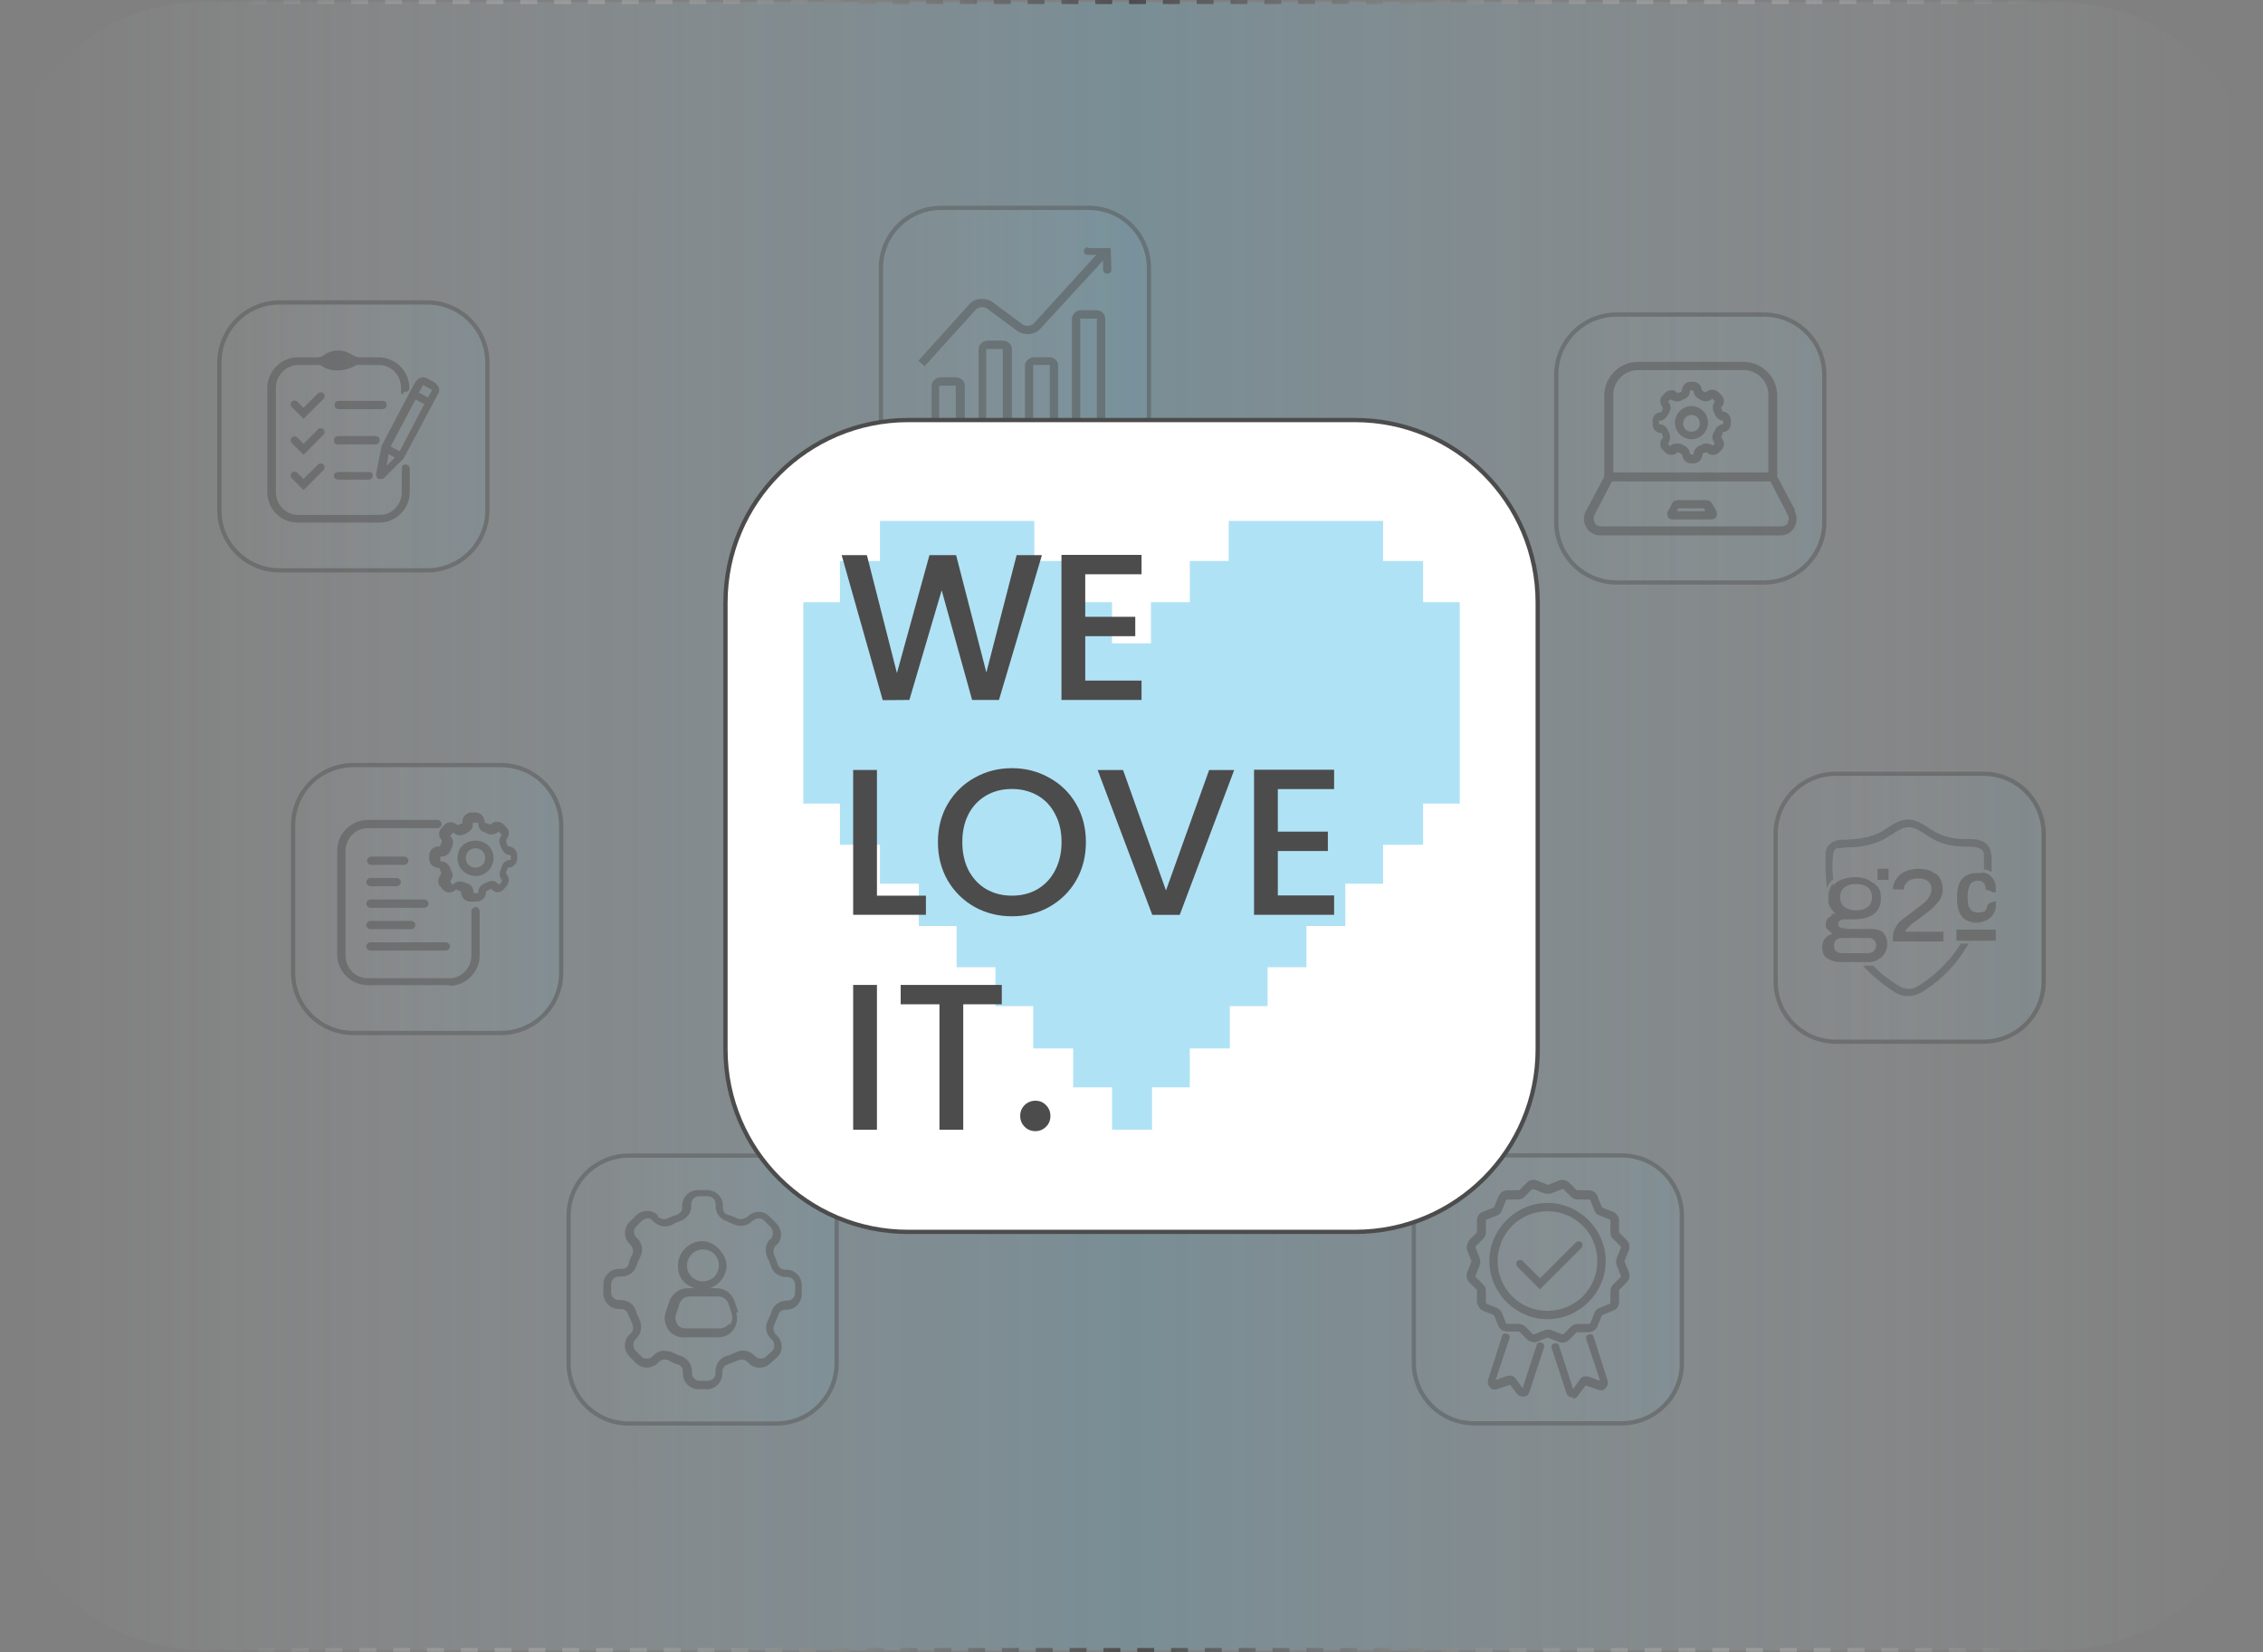 <svg width="463" height="338" viewBox="0 0 463 338" fill="none" xmlns="http://www.w3.org/2000/svg">
<rect x="0" y="0" width="463" height="338" fill="#808080" stroke="none"/>
<g clip-path="url(#clip0_3010_64)">
<path d="M421.305 0.397H41.704C18.891 0.397 0.397 18.882 0.397 41.684V296.325C0.397 319.127 18.891 337.612 41.704 337.612H421.305C444.118 337.612 462.612 319.127 462.612 296.325V41.684C462.612 18.882 444.118 0.397 421.305 0.397Z" fill="url(#paint0_linear_3010_64)" stroke="url(#paint1_linear_3010_64)" stroke-width="0.87" stroke-miterlimit="10" stroke-dasharray="3.46 3.46"/>
<g opacity="0.4">
<path d="M102.483 156.531H72.306C65.481 156.531 59.975 162.053 59.975 168.856V199.018C59.975 205.839 65.499 211.342 72.306 211.342H102.483C109.307 211.342 114.813 205.821 114.813 199.018V168.856C114.813 162.035 109.289 156.531 102.483 156.531Z" fill="url(#paint2_linear_3010_64)" stroke="#4C4C4C" stroke-width="0.87" stroke-miterlimit="10"/>
<path d="M97.292 179.213C95.306 179.213 93.609 177.662 93.609 175.532C93.609 173.403 95.162 171.995 97.292 171.995C99.422 171.995 100.975 173.556 100.975 175.532C100.975 177.508 99.422 179.213 97.292 179.213ZM97.292 173.547C96.164 173.547 95.306 174.395 95.306 175.532C95.306 176.669 96.155 177.517 97.292 177.517C98.43 177.517 99.278 176.669 99.278 175.532C99.278 174.395 98.43 173.547 97.292 173.547ZM91.217 194.488H75.781C75.357 194.488 74.932 194.064 74.932 193.64C74.932 193.216 75.357 192.792 75.781 192.792H91.217C91.641 192.792 92.066 193.216 92.066 193.64C92.066 194.064 91.641 194.488 91.217 194.488ZM75.781 190.104H84.14C84.564 190.104 84.988 189.68 84.988 189.255C84.988 188.831 84.564 188.407 84.14 188.407H75.781C75.357 188.407 74.932 188.831 74.932 189.255C74.932 189.68 75.357 190.104 75.781 190.104ZM86.821 185.728H75.781C75.357 185.728 74.932 185.304 74.932 184.88C74.932 184.456 75.357 184.031 75.781 184.031H86.821C87.245 184.031 87.669 184.456 87.669 184.88C87.669 185.304 87.245 185.728 86.821 185.728ZM75.781 181.325H81.17C81.594 181.325 82.019 180.901 82.019 180.477C82.019 180.053 81.594 179.628 81.17 179.628H75.781C75.357 179.628 74.932 180.053 74.932 180.477C74.932 180.901 75.357 181.325 75.781 181.325ZM82.723 176.949H75.925C75.501 176.949 75.077 176.525 75.077 176.101C75.077 175.677 75.501 175.253 75.925 175.253H82.723C83.147 175.253 83.571 175.677 83.571 176.101C83.571 176.525 83.147 176.949 82.723 176.949ZM91.921 201.562H75.221C71.827 201.562 68.993 198.729 68.993 195.337V173.98C68.993 170.588 71.827 167.755 75.221 167.755H89.511C89.935 167.755 90.359 168.179 90.359 168.603C90.359 169.027 89.935 169.451 89.511 169.451H75.221C72.667 169.451 70.699 171.58 70.699 174.116V195.472C70.699 198.025 72.685 200.137 75.221 200.137H91.921C94.476 200.137 96.444 198.007 96.444 195.472V186.413C96.444 185.989 96.868 185.565 97.292 185.565C97.716 185.565 98.141 185.989 98.141 186.413V195.472C98.141 198.864 95.306 201.697 91.912 201.697V201.553L91.93 201.571L91.921 201.562ZM96.877 184.446H97.581C98.565 184.446 99.431 183.598 99.431 182.615V182.335C99.711 182.335 99.991 182.056 100.28 181.911H100.56C101.264 182.759 102.41 182.759 103.114 181.911L103.539 181.352C103.819 181.072 104.098 180.504 104.098 180.08C104.098 179.656 103.954 179.096 103.539 178.807V178.528C103.539 178.248 103.819 177.968 103.819 177.68C103.819 177.68 103.819 177.535 103.963 177.535C104.947 177.535 105.814 176.687 105.814 175.704V175C105.814 174.016 104.965 173.15 103.963 173.15C103.963 173.15 103.819 173.15 103.819 173.006C103.819 172.726 103.539 172.447 103.539 172.158V171.878C103.819 171.454 104.098 171.03 104.098 170.471C104.098 169.911 103.954 169.623 103.539 169.198L102.979 168.639C102.275 167.935 101.129 167.935 100.424 168.639H100.145C99.865 168.639 99.585 168.359 99.296 168.359C99.296 168.359 99.152 168.359 99.152 168.215C99.152 167.087 98.303 166.23 97.301 166.23H96.453C95.469 166.23 94.602 167.078 94.602 168.08V168.504C94.322 168.504 94.042 168.648 93.754 168.783H93.474C93.194 168.359 92.625 168.224 92.201 168.224C91.777 168.224 91.217 168.368 90.928 168.783L90.368 169.343C89.664 170.047 89.664 171.192 90.368 171.896V172.176C90.368 172.456 90.089 172.735 90.089 173.024C90.089 173.024 90.089 173.168 89.944 173.168H89.664C88.68 173.168 87.814 174.016 87.814 175.018V175.722C87.814 176.705 88.662 177.553 89.664 177.553H89.809C89.809 177.553 89.953 177.553 89.953 177.698C89.953 177.977 90.233 178.257 90.233 178.546V178.825C89.953 179.25 89.673 179.674 89.673 180.233C89.673 180.792 89.818 181.216 90.233 181.505L90.657 182.065C91.361 182.768 92.508 182.768 93.212 182.065C93.212 181.92 93.356 181.92 93.492 182.065C93.772 182.209 94.051 182.344 94.34 182.344V182.489C94.34 183.616 95.189 184.474 96.191 184.474H96.895L96.877 184.446ZM94.9 180.486C94.62 180.486 94.34 180.341 94.051 180.341C93.627 180.341 93.067 180.486 92.779 180.901C92.779 181.045 92.634 181.045 92.499 180.901L92.075 180.341C92.634 179.638 92.779 178.934 92.354 178.212C92.354 178.068 92.21 177.788 92.075 177.508C91.795 176.804 91.091 176.236 90.368 176.236H90.224C90.224 176.236 90.08 176.236 90.08 176.092V175.388C90.08 175.388 90.08 175.244 90.224 175.244H90.504C91.208 175.244 91.912 174.684 92.21 173.971C92.21 173.827 92.354 173.547 92.49 173.268C92.77 172.564 92.77 171.707 92.21 171.138V170.859L92.77 170.299C93.329 171.003 94.178 171.003 94.9 170.723C95.044 170.723 95.324 170.579 95.46 170.444C96.164 170.164 96.732 169.46 96.732 168.738C96.732 168.459 96.732 168.314 96.877 168.314H97.725C97.725 168.314 97.87 168.314 97.87 168.459C97.87 169.442 98.294 170.011 99.143 170.29C99.422 170.29 99.567 170.435 99.702 170.57C100.406 170.85 101.255 170.714 101.833 170.29C101.833 170.146 101.977 170.146 102.112 170.29L102.672 170.85C102.112 171.409 101.968 172.257 102.392 172.979C102.392 173.123 102.537 173.403 102.672 173.683C102.952 174.386 103.656 174.955 104.378 174.955C104.378 174.955 104.523 174.955 104.523 175.099V175.803C104.523 175.803 104.523 175.947 104.378 175.947C103.53 175.947 102.97 176.507 102.672 177.219C102.672 177.499 102.528 177.644 102.392 177.923C102.112 178.627 102.112 179.484 102.672 180.053V180.332L102.248 180.892H101.968C101.408 180.188 100.56 180.044 99.838 180.468C99.558 180.468 99.413 180.612 99.134 180.747C98.43 181.027 97.861 181.731 97.861 182.453C97.861 182.642 97.816 182.732 97.716 182.732H97.012C97.012 182.732 96.868 182.732 96.868 182.588C96.868 181.604 96.444 181.027 95.595 180.738C95.315 180.738 95.171 180.594 94.891 180.459L94.873 180.477L94.9 180.486Z" fill="#4C4C4C"/>
<path d="M87.39 61.876H57.213C50.388 61.876 44.882 67.398 44.882 74.201V104.363C44.882 111.184 50.406 116.688 57.213 116.688H87.39C94.214 116.688 99.72 111.166 99.72 104.363V74.201C99.72 67.38 94.196 61.876 87.39 61.876Z" fill="url(#paint3_linear_3010_64)" stroke="#4C4C4C" stroke-width="0.87" stroke-miterlimit="10"/>
<path d="M82.903 95.034C82.479 95.034 82.199 95.313 82.199 95.882V100.691C82.199 103.244 80.213 105.355 77.677 105.355H60.977C58.422 105.355 56.454 103.226 56.454 100.691V79.335C56.454 76.781 58.585 74.67 60.977 74.67H65.499C66.628 75.518 67.909 75.798 69.182 75.798C70.455 75.798 71.737 75.374 73.001 74.67H77.523C80.078 74.67 82.046 76.799 82.046 79.335C82.046 81.87 82.326 80.183 82.894 80.183C83.463 80.183 83.743 79.903 83.743 79.335C83.743 75.942 80.908 73.109 77.514 73.109H73.831C73.127 73.109 72.558 72.965 71.981 72.55C70.275 71.422 68.018 71.422 66.456 72.55C65.897 72.974 65.328 73.109 64.606 73.109H60.923C57.529 73.109 54.694 75.942 54.694 79.335V100.691C54.694 104.083 57.384 106.916 60.923 106.916H77.623C81.017 106.916 83.851 104.083 83.851 100.691V95.882C83.851 95.458 83.427 95.034 83.002 95.034H82.858H82.885H82.903ZM66.194 80.462C65.915 80.183 65.346 80.183 65.066 80.462L62.096 83.431L60.823 82.159C60.544 81.879 59.975 81.879 59.695 82.159C59.415 82.438 59.415 83.007 59.695 83.287L62.105 85.695L66.203 81.599C66.483 81.32 66.483 80.751 66.203 80.471L66.185 80.453L66.194 80.462ZM66.194 87.816C65.915 87.536 65.346 87.536 65.066 87.816L62.096 90.784L60.823 89.512C60.544 89.232 59.975 89.232 59.695 89.512C59.415 89.792 59.415 90.36 59.695 90.64L62.105 93.049L66.203 88.953C66.483 88.673 66.483 88.105 66.203 87.825L66.185 87.807L66.194 87.816ZM66.194 95.034C65.915 94.754 65.346 94.754 65.066 95.034L62.096 98.002L60.823 96.73C60.544 96.45 59.975 96.45 59.695 96.73C59.415 97.01 59.415 97.578 59.695 97.858L62.105 100.267L66.203 96.171C66.483 95.891 66.483 95.322 66.203 95.043L66.185 95.025L66.194 95.034ZM78.236 82.014H69.318C68.893 82.014 68.469 82.294 68.469 82.862C68.469 83.431 68.749 83.71 69.318 83.71H78.236C78.661 83.71 79.085 83.431 79.085 82.862C79.085 82.294 78.805 82.014 78.236 82.014ZM76.81 89.223H69.173C68.749 89.223 68.325 89.503 68.325 90.071C68.325 90.64 68.605 90.919 69.173 90.919H76.81C77.234 90.919 77.659 90.64 77.659 90.071C77.659 89.503 77.379 89.223 76.81 89.223ZM75.402 96.577H69.173C68.749 96.577 68.325 96.856 68.325 97.28C68.325 97.704 68.605 98.128 69.173 98.128H75.402C75.826 98.128 76.25 97.849 76.25 97.28C76.25 96.712 75.971 96.577 75.402 96.577ZM89.132 78.333L87.281 77.35C86.857 77.205 86.433 77.07 86.008 77.35C85.584 77.35 85.304 77.774 85.025 78.053L84.176 79.605L78.083 91.217L76.954 96.883C76.954 97.307 76.954 97.731 77.514 98.011H77.938C78.218 98.011 78.498 98.011 78.642 97.731L82.605 93.771L88.698 82.312V82.032H88.843L89.692 80.481C90.116 79.777 89.692 78.775 88.987 78.351H89.132V78.333ZM79.085 95.313L79.509 92.904L80.782 93.608L79.076 95.313H79.094H79.085ZM81.775 92.336L79.924 91.353L85.025 81.726L86.586 82.574H86.866L81.766 92.336H81.775ZM87.57 81.311L85.72 80.327L86.568 78.775L88.401 79.759L87.552 81.32L87.57 81.302V81.311Z" fill="#4C4C4C"/>
<path d="M158.838 236.434H128.661C121.836 236.434 116.33 241.956 116.33 248.759V278.921C116.33 285.742 121.854 291.246 128.661 291.246H158.838C165.662 291.246 171.168 285.724 171.168 278.921V248.759C171.168 241.938 165.644 236.434 158.838 236.434Z" fill="url(#paint4_linear_3010_64)" stroke="#4C4C4C" stroke-width="0.87" stroke-miterlimit="10"/>
<path fill-rule="evenodd" clip-rule="evenodd" d="M136.036 276.431C136.595 276.431 137.02 276.431 137.597 276.71C138.157 276.99 138.726 277.27 139.303 277.414C140.576 277.838 141.569 279.119 141.569 280.527V280.951C141.569 281.799 142.273 282.503 143.131 282.503H144.837C145.685 282.503 146.39 281.799 146.39 280.951V280.527C146.39 279.119 147.238 277.838 148.655 277.414C149.215 277.27 149.928 276.99 150.488 276.71C151.761 276.007 153.322 276.286 154.306 277.27L154.586 277.549C155.146 278.109 156.148 278.109 156.716 277.549L157.989 276.422C158.269 276.142 158.413 275.718 158.413 275.294C158.413 274.87 158.269 274.446 157.989 274.166L157.709 273.886C156.725 272.903 156.437 271.333 157.15 270.07C157.429 269.51 157.709 268.942 157.854 268.364C158.278 266.957 159.56 266.1 160.968 266.1H161.112C161.961 266.1 162.674 265.396 162.674 264.539V262.834C162.674 261.986 161.97 261.282 161.112 261.282H160.833C159.424 261.282 158.143 260.434 157.718 259.017C157.574 258.458 157.294 257.889 157.014 257.312C156.455 256.04 156.59 254.479 157.574 253.495H157.718C157.998 253.071 158.143 252.647 158.143 252.223C158.143 251.799 157.998 251.519 157.718 251.095L156.31 249.688C155.75 249.129 154.758 249.129 154.18 249.688H154.035C153.051 250.816 151.481 251.095 150.217 250.536C149.657 250.256 149.089 250.112 148.664 249.832C147.256 249.408 146.399 248.127 146.399 246.72V246.296C146.399 245.447 145.694 244.744 144.846 244.744H142.995C142.147 244.744 141.443 245.447 141.443 246.296V246.72C141.443 248.127 140.594 249.273 139.177 249.832C138.617 249.977 138.049 250.256 137.624 250.536C136.352 251.24 134.79 250.96 133.806 249.977H133.662C133.382 249.417 132.958 249.273 132.533 249.273C132.109 249.273 131.829 249.417 131.405 249.697L130.132 250.969C129.572 251.529 129.572 252.521 130.132 253.098L130.412 253.378C131.396 254.362 131.685 255.931 130.972 257.195C130.692 257.754 130.412 258.322 130.267 258.9C129.843 260.307 128.561 261.165 127.153 261.165H126.594C125.745 261.165 125.032 261.868 125.032 262.725V264.431C125.032 265.279 125.736 265.983 126.594 265.983H127.018C128.426 265.983 129.708 266.831 130.132 268.247C130.277 268.807 130.556 269.375 130.836 269.952C131.396 271.225 131.26 272.785 130.277 273.769L129.997 274.049C129.717 274.328 129.572 274.752 129.572 275.176C129.572 275.6 129.717 275.88 129.997 276.304L131.269 277.576C131.829 278.136 132.831 278.136 133.4 277.576L133.68 277.297C134.239 276.737 135.088 276.313 135.945 276.313L136.09 276.458L136.036 276.44V276.431ZM144.674 284.226H142.968C141.118 284.226 139.71 282.818 139.71 280.969V280.545C139.71 279.841 139.285 279.273 138.581 279.137C137.877 279.002 137.308 278.578 136.731 278.289C136.171 278.01 135.323 278.145 134.898 278.569L134.618 278.849C133.346 280.121 131.36 280.121 130.096 278.849L128.823 277.576C128.263 277.017 127.839 276.169 127.839 275.312C127.839 274.455 128.119 273.607 128.823 273.047L129.103 272.767C129.527 272.343 129.663 271.64 129.383 270.936C129.103 270.232 128.823 269.664 128.534 268.951C128.39 268.247 127.686 267.823 127.126 267.823H126.702C124.869 267.823 123.443 266.416 123.443 264.566V262.861C123.443 261.029 124.851 259.604 126.702 259.604H127.262C127.966 259.604 128.534 259.18 128.67 258.476C128.805 257.772 129.094 257.204 129.374 256.626C129.654 256.067 129.518 255.354 129.094 254.795L128.814 254.515C127.541 253.243 127.541 251.258 128.814 249.995L130.087 248.723C130.647 248.163 131.495 247.739 132.353 247.739C133.21 247.739 134.059 248.019 134.618 248.723V249.002C135.323 249.426 136.027 249.562 136.604 249.282C137.164 249.002 137.733 248.723 138.437 248.578C139.141 248.298 139.565 247.73 139.565 247.171V246.747C139.565 244.915 140.973 243.49 142.824 243.49H144.656C146.507 243.49 147.915 244.897 147.915 246.747V247.171C147.915 247.874 148.339 248.443 149.043 248.578C149.603 248.723 150.316 249.002 150.894 249.282C151.454 249.562 152.167 249.426 152.745 249.002H152.889C154.162 247.595 156.148 247.595 157.411 248.858L158.82 250.265C159.379 250.825 159.804 251.673 159.804 252.53C159.804 253.387 159.524 254.235 158.82 254.795H158.675C158.251 255.498 158.116 256.202 158.395 256.78C158.675 257.339 158.955 258.052 159.099 258.629C159.379 259.333 159.948 259.757 160.508 259.757H160.788C162.638 259.757 164.046 261.165 164.046 263.014V264.719C164.046 266.569 162.638 267.977 160.788 267.977H160.643C159.939 267.977 159.37 268.401 159.235 269.104C158.955 269.808 158.675 270.376 158.386 271.089C158.107 271.649 158.242 272.361 158.666 272.939L158.946 273.219C159.506 273.778 159.93 274.626 159.93 275.483C159.93 276.34 159.65 277.188 158.946 277.748L157.673 278.876C156.4 280.148 154.414 280.148 153.151 278.876L152.871 278.596C152.447 278.172 151.743 278.037 151.038 278.316C150.334 278.596 149.63 278.876 148.908 279.164C148.204 279.309 147.78 280.012 147.78 280.572V280.996C147.78 282.828 146.372 284.253 144.521 284.253H144.665L144.647 284.208L144.674 284.226ZM149.062 270.927C148.637 271.486 147.933 271.775 147.355 271.775H140.278C139.574 271.775 138.87 271.495 138.572 270.927C138.292 270.367 138.013 269.655 138.292 268.942L138.997 266.813C139.276 265.829 140.125 265.252 141.127 265.252H146.931C147.915 265.252 148.764 265.811 149.062 266.813L149.766 268.942C149.91 269.646 149.766 270.349 149.486 270.927H149.062ZM140.558 258.891C140.558 257.186 141.966 255.634 143.817 255.634C145.667 255.634 147.076 257.041 147.076 258.891C147.076 260.74 145.667 262.148 143.817 262.148C141.966 262.148 140.558 260.74 140.558 258.891ZM151.047 268.518L150.343 266.389C149.784 264.683 148.357 263.555 146.66 263.555H145.252C147.238 262.852 148.646 261.002 148.646 258.891C148.646 256.78 146.381 253.929 143.681 253.929C140.982 253.929 138.717 256.193 138.717 258.891C138.717 261.589 140.125 262.852 142.111 263.555H140.703C138.997 263.555 137.444 264.683 136.884 266.389L136.18 268.518C135.756 269.79 136.036 270.927 136.74 272.055C137.444 273.038 138.59 273.607 139.854 273.607H146.931C148.204 273.607 149.341 273.047 150.045 272.055C150.75 271.071 151.029 269.79 150.605 268.518H151.029H151.047Z" fill="#4C4C4C"/>
<path d="M360.915 64.357H330.738C323.913 64.357 318.407 69.879 318.407 76.682V106.844C318.407 113.665 323.931 119.169 330.738 119.169H360.915C367.739 119.169 373.245 113.647 373.245 106.844V76.682C373.245 69.861 367.721 64.357 360.915 64.357Z" fill="url(#paint5_linear_3010_64)" stroke="#4C4C4C" stroke-width="0.87" stroke-miterlimit="10"/>
<path d="M367.297 104.444L363.614 97.515V80.959C363.614 77.142 360.499 74.029 356.681 74.029H335.152C331.333 74.029 328.219 77.142 328.219 80.959V97.515L324.536 104.444C323.976 105.428 323.832 106.709 324.536 107.837C325.096 108.964 326.242 109.542 327.37 109.542H364.318C365.59 109.542 366.583 108.838 367.152 107.837C367.712 106.709 367.712 105.572 367.152 104.58L367.297 104.435V104.444ZM330.07 80.814C330.07 77.981 332.335 75.717 335.17 75.717H356.699C359.533 75.717 361.799 77.981 361.799 80.814V96.667H330.079V80.814H330.06H330.07ZM365.888 106.853C365.609 107.413 365.04 107.701 364.48 107.701H327.533C326.973 107.701 326.405 107.422 326.26 106.853C325.98 106.294 325.98 105.725 326.26 105.292L329.799 98.498H362.223L365.762 105.292C366.042 105.716 366.042 106.42 365.762 106.853H365.906H365.888ZM352.438 88.592C352.438 88.871 352.294 89.151 352.158 89.44C352.438 89.864 352.718 90.423 352.718 90.847C352.718 91.271 352.574 91.695 352.158 92.12L351.734 92.543C351.03 93.247 349.884 93.247 349.18 92.543C348.9 92.543 348.62 92.688 348.331 92.823C348.331 93.951 347.482 94.808 346.625 94.808H345.921C344.937 94.808 344.215 93.96 344.215 93.103C343.935 92.823 343.655 92.679 343.366 92.543H343.222C342.518 93.247 341.371 93.247 340.667 92.543L340.243 92.12C339.963 91.84 339.683 91.416 339.683 90.847C339.683 90.279 339.828 89.999 340.243 89.575C340.243 89.151 339.963 88.871 339.963 88.592H339.819C338.835 88.592 338.113 87.744 338.113 86.742V86.038C338.113 85.055 338.961 84.333 339.819 84.333H339.963C339.963 84.053 340.107 83.774 340.243 83.485C339.963 83.061 339.683 82.637 339.683 82.078C339.683 81.518 339.828 81.229 340.243 80.805L340.667 80.381C340.947 80.102 341.516 79.822 341.94 79.822C342.364 79.822 342.788 79.966 343.213 80.381C343.493 80.381 343.772 80.237 344.061 80.102C344.061 78.974 344.91 78.117 345.767 78.117H346.471C347.455 78.117 348.178 78.965 348.178 79.822C348.457 80.102 348.737 80.246 349.026 80.246C349.73 79.542 350.877 79.542 351.581 80.246L352.14 80.805C352.42 81.085 352.7 81.509 352.7 82.078C352.7 82.646 352.556 82.926 352.14 83.35C352.14 83.629 352.42 83.909 352.42 84.198C353.404 84.198 354.126 85.046 354.126 86.029V86.733C354.126 87.716 353.278 88.438 352.42 88.438V88.583L352.438 88.601V88.592ZM343.095 90.721C343.375 90.721 343.655 90.721 343.944 90.865C344.088 90.865 344.368 91.01 344.504 91.145C345.208 91.425 345.776 92.129 345.776 92.85C345.776 92.995 346.48 92.995 346.48 92.995C346.48 92.147 347.04 91.443 347.753 91.163C347.898 91.163 348.178 91.019 348.313 90.883C349.017 90.604 349.866 90.739 350.443 91.163L350.868 90.739C350.308 90.035 350.163 89.178 350.588 88.61C350.588 88.465 350.732 88.186 350.868 88.05C351.147 87.347 351.851 86.778 352.574 86.778V86.074C351.87 86.074 351.165 85.515 350.868 84.802C350.868 84.658 350.723 84.378 350.588 84.243C350.308 83.539 350.443 82.682 350.868 82.114L350.308 81.554C349.748 82.114 349.035 82.258 348.322 81.978C348.178 81.978 348.042 81.834 347.762 81.698C347.058 81.419 346.489 80.715 346.489 79.993C346.489 79.849 345.785 79.849 345.785 79.849C345.785 80.697 345.361 81.41 344.513 81.698C344.368 81.698 344.088 81.843 343.953 81.978C343.249 82.258 342.391 82.123 341.823 81.698L341.263 82.123C341.823 82.826 341.967 83.53 341.543 84.252C341.543 84.396 341.398 84.676 341.263 84.811C340.983 85.515 340.279 86.083 339.557 86.083H339.412V86.787H339.557C340.261 86.787 340.965 87.347 341.263 88.059C341.263 88.204 341.407 88.483 341.543 88.619C341.823 89.323 341.687 90.171 341.263 90.748L341.687 91.308C341.967 90.883 342.536 90.748 342.96 90.748H343.104L343.122 90.73L343.095 90.721ZM346.065 89.864C344.215 89.864 342.671 88.312 342.671 86.471C342.671 84.631 344.233 83.079 346.065 83.079C347.898 83.079 349.459 84.631 349.459 86.471C349.459 88.312 347.898 89.864 346.065 89.864ZM346.065 84.91C345.217 84.91 344.359 85.614 344.359 86.616C344.359 87.617 345.063 88.321 346.065 88.321C347.067 88.321 347.771 87.617 347.771 86.616C347.771 85.614 347.067 84.91 346.065 84.91ZM349.748 106.276H342.247C341.823 106.276 341.398 106.131 341.263 105.716C341.118 105.437 340.983 104.868 341.263 104.589L342.111 103.037C342.256 102.613 342.671 102.333 343.24 102.333H349.189C349.613 102.333 350.037 102.613 350.317 103.037L351.165 104.589C351.31 105.013 351.31 105.437 351.165 105.716C351.021 105.996 350.606 106.276 350.181 106.276H349.757H349.748ZM343.095 104.58H348.9L348.62 104.02H343.375L343.095 104.58Z" fill="#4C4C4C"/>
<path d="M331.776 236.389H301.599C294.774 236.389 289.268 241.911 289.268 248.714V278.876C289.268 285.697 294.792 291.2 301.599 291.2H331.776C338.6 291.2 344.106 285.679 344.106 278.876V248.714C344.106 241.893 338.582 236.389 331.776 236.389Z" fill="url(#paint6_linear_3010_64)" stroke="#4C4C4C" stroke-width="0.87" stroke-miterlimit="10"/>
<path d="M313.785 274.554C313.225 274.554 312.801 274.409 312.377 273.994L310.815 272.434H308.405C307.556 272.434 306.852 272.01 306.572 271.306L305.724 269.176L305.579 269.032L303.449 268.184C302.745 267.904 302.321 267.201 302.176 266.334V263.925L300.615 262.373C300.055 261.814 299.91 260.966 300.19 260.244L301.039 258.115V257.971L300.19 255.841C299.91 255.137 300.19 254.289 300.615 253.712L302.176 252.151V249.742C302.176 248.894 302.6 248.19 303.449 247.91L305.579 247.062L305.724 246.918L306.572 244.789C306.852 244.085 307.556 243.517 308.405 243.517H310.815L312.377 241.965C312.936 241.405 313.785 241.261 314.507 241.541L316.637 242.389H316.782L318.912 241.541C319.616 241.261 320.465 241.396 321.042 241.965L322.595 243.517H325.005C325.854 243.517 326.567 243.941 326.856 244.789L327.704 246.918L327.849 247.062L329.979 247.91C330.683 248.19 331.252 248.894 331.252 249.742V252.151L332.814 253.712C333.373 254.271 333.518 255.119 333.238 255.841L332.389 257.971V258.115L333.238 260.244C333.518 260.948 333.382 261.796 332.814 262.373L331.252 263.925V266.334C331.252 267.182 330.828 267.895 329.979 268.184L327.849 269.032L327.704 269.176L326.856 271.306C326.576 272.01 325.872 272.578 325.005 272.578H322.595L321.042 274.13C320.483 274.689 319.634 274.834 318.912 274.554L316.782 273.706H316.502L314.372 274.554C314.092 274.554 313.812 274.698 313.667 274.698L313.812 274.554L313.794 274.572L313.785 274.554ZM308.405 245.411C308.405 245.411 308.26 245.411 308.125 245.556L307.276 247.685C307.132 248.109 306.717 248.533 306.292 248.668L304.162 249.516C304.162 249.516 304.018 249.661 304.018 249.796V252.061C304.018 252.62 303.873 253.044 303.458 253.468L301.896 255.029V255.309L302.745 257.438C302.889 257.862 302.889 258.422 302.745 258.846L301.896 260.975V261.255L303.458 262.807C303.882 263.231 304.018 263.655 304.018 264.214V266.479C304.018 266.479 304.018 266.623 304.162 266.758L306.292 267.607C306.717 267.751 307.141 268.166 307.276 268.59L308.125 270.719C308.125 270.719 308.269 270.864 308.405 270.864H310.671C311.23 270.864 311.654 271.008 312.079 271.423L313.631 272.984H313.911L316.042 272.136C316.466 271.991 317.026 271.991 317.45 272.136L319.58 272.984H319.86L321.422 271.423C321.846 270.999 322.27 270.864 322.83 270.864H325.096C325.096 270.864 325.24 270.864 325.375 270.719L326.224 268.59C326.368 268.166 326.784 267.742 327.208 267.607L329.338 266.758C329.338 266.758 329.483 266.614 329.483 266.479V264.214C329.483 263.655 329.627 263.231 330.042 262.807L331.604 261.255V260.975L330.755 258.846C330.611 258.422 330.611 257.862 330.755 257.438L331.604 255.309V255.029L330.042 253.468C329.618 253.189 329.483 252.62 329.483 252.061V249.796C329.483 249.796 329.483 249.652 329.338 249.516L327.208 248.668C326.784 248.524 326.359 248.109 326.224 247.685L325.375 245.556C325.375 245.556 325.231 245.411 325.096 245.411H322.83C322.27 245.411 321.846 245.267 321.422 244.852L319.86 243.291H319.58L317.45 244.139C317.026 244.283 316.466 244.283 315.897 244.139L313.767 243.291H313.487L311.925 244.852C311.501 245.276 311.077 245.411 310.517 245.411H308.251H308.405ZM310.391 285.164C310.671 285.588 311.095 285.724 311.519 285.724C311.943 285.724 311.664 285.724 311.799 285.724C312.359 285.724 312.783 285.3 312.927 284.74L315.897 275.682C316.042 275.258 315.897 274.834 315.337 274.698C314.913 274.554 314.489 274.698 314.354 275.258L311.519 284.036L310.111 282.051C309.687 281.492 309.127 281.348 308.405 281.492L305.995 282.34L308.829 273.841C308.973 273.417 308.829 272.993 308.269 272.858C307.845 272.713 307.421 272.858 307.285 273.417L304.451 282.331C304.307 282.891 304.451 283.459 304.875 283.883C305.3 284.307 305.859 284.442 306.428 284.163L308.983 283.315L310.535 285.444L310.391 285.164ZM321.846 285.868H321.566C321.006 285.868 320.582 285.444 320.438 284.885L317.468 275.826C317.323 275.402 317.468 274.978 318.027 274.843C318.452 274.698 318.876 274.843 319.011 275.402L321.846 284.181L323.254 282.196C323.678 281.636 324.238 281.492 324.96 281.636L327.37 282.485L324.536 273.985C324.391 273.561 324.536 273.137 325.096 273.002C325.52 272.858 325.944 273.002 326.08 273.561L328.914 282.476C329.058 283.035 328.914 283.603 328.49 284.036C328.065 284.461 327.506 284.596 326.937 284.316L324.382 283.468L322.821 285.597C322.541 286.021 322.117 286.157 321.692 286.157L321.837 285.877V285.859L321.846 285.868ZM310.391 259.134L315.058 263.799L323.561 255.3C323.841 255.02 323.841 254.452 323.561 254.172C323.281 253.892 322.712 253.892 322.433 254.172L315.076 261.525L311.537 257.989C311.257 257.709 310.689 257.709 310.409 257.989C310.129 258.268 310.129 258.837 310.409 259.116L310.391 259.134ZM304.722 258.007C304.722 264.512 310.111 269.898 316.619 269.898C323.128 269.898 328.517 264.512 328.517 258.007C328.517 251.501 323.128 246.115 316.619 246.115C310.111 246.115 304.722 251.501 304.722 258.007ZM306.419 258.007C306.419 252.34 310.941 247.82 316.61 247.82C322.279 247.82 326.802 252.34 326.802 258.007C326.802 263.673 322.279 268.193 316.61 268.193C310.941 268.193 306.419 263.673 306.419 258.007Z" fill="#4C4C4C"/>
<path d="M222.739 42.523H192.562C185.738 42.523 180.231 48.045 180.231 54.848V85.01C180.231 91.831 185.756 97.334 192.562 97.334H222.739C229.564 97.334 235.07 91.813 235.07 85.01V54.848C235.07 48.027 229.546 42.523 222.739 42.523Z" fill="url(#paint7_linear_3010_64)" stroke="#4C4C4C" stroke-width="0.87" stroke-miterlimit="10"/>
<path d="M211.546 89.241H214.66C215.644 89.241 216.493 88.393 216.493 87.536V74.796C216.493 73.813 215.644 73.091 214.66 73.091H211.546C210.562 73.091 209.695 73.939 209.695 74.796V87.536C209.695 88.519 210.544 89.241 211.546 89.241ZM211.392 74.67H214.786V87.41H211.392V74.67ZM221.159 89.241H224.274C225.258 89.241 226.124 88.393 226.124 87.536V65.178C226.124 64.195 225.276 63.473 224.274 63.473H221.159C220.176 63.473 219.309 64.321 219.309 65.178V87.536C219.309 88.519 220.157 89.241 221.159 89.241ZM221.015 65.187H224.409V87.545H221.015V65.187ZM202.059 89.241H205.173C206.157 89.241 207.023 88.393 207.023 87.536V71.404C207.023 70.42 206.175 69.699 205.173 69.699H202.059C201.075 69.699 200.226 70.547 200.226 71.404V87.536C200.226 88.519 201.075 89.241 202.059 89.241ZM201.779 71.413H205.173V87.545H201.779V71.413ZM192.436 89.241H195.55C196.534 89.241 197.401 88.393 197.401 87.536V78.901C197.401 77.918 196.552 77.196 195.55 77.196H192.436C191.452 77.196 190.603 78.044 190.603 78.901V87.536C190.603 88.519 191.452 89.241 192.436 89.241ZM192.147 78.911H195.541V87.545H192.147V78.911ZM222.721 50.76H227.244C227.244 50.616 227.388 55.145 227.388 55.145C227.388 55.569 227.108 55.993 226.54 55.993C226.115 55.993 225.691 55.714 225.691 55.145V53.296L212.81 67.299C211.681 68.571 209.551 68.706 208.143 67.723L202.049 63.202C201.345 62.643 200.217 62.778 199.639 63.347L189.168 74.941L187.895 73.813L198.367 62.201C199.495 60.929 201.625 60.793 203.033 61.777L209.127 66.297C209.831 66.856 210.977 66.721 211.537 66.153L224.283 52.15H222.577C222.152 52.15 221.728 51.87 221.728 51.446C221.728 51.022 222.008 50.598 222.577 50.598" fill="#4C4C4C"/>
<path d="M405.796 158.308H375.619C368.795 158.308 363.289 163.83 363.289 170.633V200.795C363.289 207.616 368.813 213.12 375.619 213.12H405.796C412.621 213.12 418.127 207.598 418.127 200.795V170.633C418.127 163.812 412.603 158.308 405.796 158.308Z" fill="url(#paint8_linear_3010_64)" stroke="#4C4C4C" stroke-width="0.87" stroke-miterlimit="10"/>
<path fill-rule="evenodd" clip-rule="evenodd" d="M381.153 195.012H379.167C379.591 195.571 380.016 196.14 380.44 196.717H382.57C382.01 196.158 381.586 195.589 381.162 195.012H381.153ZM402.682 190.194C402.258 191.042 401.978 191.746 401.554 192.458H403.404C403.829 191.755 404.108 191.051 404.533 190.194H402.682ZM405.652 178.591C405.652 179.295 405.652 179.863 405.508 180.441C405.652 180.441 405.787 180.585 405.932 180.72C406.076 181 406.212 181.28 406.212 181.704C406.212 181.983 406.491 182.128 406.771 182.263C406.916 181.28 407.051 180.278 407.196 179.15C406.771 178.871 406.347 178.591 405.634 178.447V178.591H405.652ZM407.349 174.774C407.349 173.367 406.365 172.221 405.083 171.941C404.379 171.662 403.377 171.662 402.393 171.662C400.407 171.662 397.871 171.517 395.036 169.677C391.073 166.988 389.647 166.988 385.693 169.677C383.003 171.526 379.745 171.662 377.632 171.806C376.928 171.806 376.224 171.806 375.782 171.95C374.509 172.23 373.516 173.358 373.516 174.639C373.516 176.047 373.372 178.6 373.796 181.713C374.076 181.009 374.5 180.305 375.069 179.881C374.789 177.616 374.924 175.92 375.069 174.783C375.069 174.224 375.493 173.511 376.053 173.511C376.477 173.511 377.037 173.511 377.759 173.367C380.025 173.367 383.563 173.087 386.677 170.958C388.383 169.83 389.367 169.253 390.496 169.253C391.624 169.253 392.626 169.812 394.314 170.958C397.428 173.087 400.407 173.223 402.52 173.223C403.368 173.223 404.226 173.223 404.785 173.502C405.49 173.647 405.914 174.206 405.914 174.91V177.878C406.473 177.878 407.042 178.158 407.475 178.438V174.756H407.331H407.349V174.774ZM404.515 186.937H404.09C403.946 187.496 403.666 188.209 403.386 188.786H405.092C405.372 188.083 405.652 187.379 405.796 186.522C405.517 186.801 405.092 186.946 404.388 186.946H404.533H404.515V186.937ZM401.111 193.162C398.142 197.827 394.459 200.516 392.328 201.797C391.2 202.5 389.774 202.5 388.645 201.797C386.515 200.525 384.682 199.108 383.256 197.556H381.126C382.976 199.541 385.089 201.373 387.779 203.078C388.627 203.637 389.485 203.782 390.469 203.782C391.453 203.782 392.319 203.502 393.023 203.078C395.434 201.67 399.676 198.558 402.79 193.036H400.958L401.102 193.18V193.162H401.111ZM377.894 189.905H377.47C377.046 189.905 376.621 189.905 376.342 189.625C375.917 189.201 376.062 188.642 376.342 188.218C376.486 188.218 376.621 188.074 376.901 187.938C375.917 185.385 375.34 182.84 375.051 180.72C374.347 181.424 374.067 182.425 374.067 183.553V184.537C374.067 184.816 374.211 185.096 374.347 185.385C374.626 185.944 375.195 186.513 375.619 186.792C375.34 186.792 375.06 186.937 374.635 187.072C375.195 188.624 375.764 190.185 376.621 191.737H378.454C378.03 191.177 377.75 190.464 377.47 189.752L377.894 189.896V189.914V189.905Z" fill="#4F5557"/>
<path d="M385.414 190.907C384.854 190.347 384.005 190.058 382.859 190.058H377.47C377.046 190.058 376.621 190.058 376.342 189.779C375.917 189.355 376.062 188.795 376.342 188.371C376.486 188.371 376.621 188.227 376.901 188.092H379.456C381.162 188.092 382.426 187.667 383.419 186.964C384.412 186.26 384.827 185.132 384.827 183.707C384.827 182.281 384.403 181.442 383.419 180.738C382.994 180.459 382.435 180.179 382.01 179.89C381.306 179.61 380.458 179.466 379.6 179.466C377.894 179.466 376.63 179.89 375.637 180.594C375.493 180.738 375.358 180.874 375.213 181.018C374.509 181.722 374.229 182.723 374.229 183.851V184.834C374.229 185.114 374.374 185.394 374.509 185.683C374.789 186.242 375.358 186.81 375.782 187.09C375.502 187.09 375.222 187.234 374.798 187.37C374.654 187.37 374.374 187.649 374.238 187.649C373.814 187.929 373.534 188.498 373.534 189.057C373.534 189.616 373.534 189.905 373.958 190.185C374.238 190.464 374.518 190.744 374.942 191.033C373.534 191.457 372.812 192.44 372.812 193.722C372.812 195.003 373.092 195.553 373.94 196.131C374.644 196.555 375.493 196.834 376.495 196.834H382.444C383.148 196.834 383.717 196.69 384.294 196.275C384.854 195.995 385.423 195.427 385.702 194.867C385.982 194.308 386.127 193.74 386.127 193.036C386.127 192.188 385.847 191.475 385.278 190.771L385.423 190.916L385.414 190.907ZM377.335 181.568C377.894 181.144 378.607 180.865 379.745 180.865C380.882 180.865 381.577 181.144 382.155 181.568C382.715 181.992 383.003 182.696 383.003 183.553C383.003 184.41 382.724 185.114 382.155 185.538C381.586 185.962 380.882 186.242 379.745 186.242C378.607 186.242 377.894 185.962 377.335 185.538C376.775 185.114 376.486 184.41 376.486 183.553C376.486 182.696 376.766 182.001 377.335 181.568ZM383.428 194.588C383.003 194.867 382.579 195.012 382.019 195.012H376.775C376.215 195.012 375.926 194.867 375.646 194.588C375.367 194.308 375.222 193.884 375.222 193.46C375.222 193.036 375.367 192.612 375.646 192.332C375.926 192.052 376.351 191.908 376.775 191.908H382.299C382.859 191.908 383.148 192.052 383.428 192.332C383.708 192.612 383.852 193.036 383.852 193.46C383.852 193.884 383.707 194.308 383.292 194.588H383.437H383.428Z" fill="#4C4C4C"/>
<path d="M395.885 178.735C395.036 178.032 393.899 177.752 392.491 177.752C391.083 177.752 389.656 178.176 388.808 178.88C387.959 179.583 387.4 180.585 387.255 181.848C387.255 181.992 389.521 181.992 389.521 181.992C389.521 181.289 389.801 180.865 390.225 180.432C390.649 180.007 391.498 179.728 392.491 179.728C393.484 179.728 394.197 180.007 394.621 180.432C395.045 180.856 395.181 181.415 395.181 181.992C395.181 182.57 394.901 183.265 394.477 183.824C394.197 184.248 393.773 184.672 393.348 184.952C392.924 185.376 392.22 185.8 391.516 186.359C390.667 187.063 389.81 187.631 389.25 188.065C388.69 188.489 388.122 189.048 387.842 189.77C387.418 190.329 387.282 191.177 387.282 191.899V192.603H397.618V190.618H389.837C389.837 190.338 389.981 190.194 390.117 190.058C390.397 189.779 390.821 189.355 391.101 189.075C391.525 188.795 392.085 188.371 392.807 187.803C393.791 187.099 394.513 186.531 395.217 185.953C395.777 185.394 396.345 184.825 396.77 184.248C397.194 183.689 397.474 182.841 397.474 182.119C397.474 180.711 397.049 179.565 396.201 178.862L395.921 178.717L395.876 178.735H395.885Z" fill="#4C4C4C"/>
<path d="M408.342 184.537V185.385C408.342 186.233 407.918 186.937 407.493 187.514C406.934 188.073 406.221 188.498 405.228 188.642H403.521C402.538 188.498 401.815 188.082 401.391 187.514C400.687 186.666 400.407 185.385 400.407 183.698C400.407 182.01 400.687 180.729 401.391 179.881C402.095 179.033 403.097 178.609 404.65 178.609C406.202 178.609 405.498 178.609 405.778 178.609C406.338 178.609 406.907 178.889 407.331 179.313L407.475 179.457C408.035 180.016 408.324 180.729 408.324 181.722V182.57H408.044C407.62 182.57 407.195 182.29 406.916 182.146C406.636 182.001 406.356 181.866 406.356 181.586C406.356 181.307 406.212 180.883 406.076 180.603C406.076 180.603 405.932 180.458 405.652 180.323C405.372 180.323 405.092 180.179 404.668 180.179C403.964 180.179 403.395 180.458 403.115 180.883C402.835 181.442 402.556 182.29 402.556 183.436C402.556 184.708 402.7 185.565 403.115 185.989C403.395 186.413 403.819 186.549 404.388 186.693H404.812C405.516 186.693 405.941 186.549 406.221 186.269C406.365 186.125 406.5 185.71 406.645 185.286C406.645 184.726 407.918 184.437 408.351 184.437H408.631L408.351 184.582L408.369 184.555L408.342 184.537Z" fill="#4C4C4C"/>
<path d="M386.398 177.752H384.132V180.016H386.398V177.752Z" fill="#4C4C4C"/>
<path d="M408.333 190.194H400.272V192.458H408.333V190.194Z" fill="#4C4C4C"/>
</g>
<path d="M277.226 85.939H185.81C165.157 85.939 148.43 102.676 148.43 123.301V214.672C148.43 235.315 165.175 252.034 185.81 252.034H277.226C297.879 252.034 314.606 235.297 314.606 214.672V123.301C314.606 102.658 297.861 85.939 277.226 85.939Z" fill="white" stroke="#4C4C4C" stroke-width="0.87" stroke-miterlimit="10"/>
<g opacity="0.5">
<path d="M211.618 106.573V114.775H219.571V123.202H227.524V131.629H235.476V123.202H243.429V114.775H251.382V106.573H282.976V114.775H291.163V123.202H298.665V164.417H291.163V172.844H282.976V180.801H275.249V189.463H267.296V197.89H259.344V205.848H251.617V214.509H243.429V222.467H235.702V231.129H227.524V222.467H219.571V214.509H211.393V205.848H203.666V197.89H195.713V189.463H187.986V180.801H180.033V172.844H171.855V164.417H164.353V123.202H171.855V114.775H180.033V106.573H211.627H211.609H211.618Z" fill="#62C5EC"/>
</g>
<path d="M213.171 113.575L204.388 143.205H198.89L192.662 120.775L186.054 143.205L180.602 143.25L172.198 113.575H177.361L183.508 137.71L190.161 113.575H195.614L201.806 137.584L207.999 113.575H213.198H213.18H213.171ZM222.035 117.5V126.197H232.272V130.158H222.035V139.244H233.554V143.205H217.17V113.53H233.554V117.491H222.035V117.509V117.5ZM179.419 183.246H189.439V187.162H174.554V157.532H179.419V183.246ZM207.033 187.469C204.27 187.469 201.734 186.837 199.396 185.556C197.094 184.248 195.253 182.443 193.898 180.143C192.563 177.815 191.895 175.198 191.895 172.293C191.895 169.388 192.553 166.798 193.898 164.489C195.262 162.188 197.094 160.402 199.396 159.12C201.725 157.812 204.27 157.162 207.033 157.162C209.795 157.162 212.359 157.812 214.669 159.12C216.998 160.402 218.84 162.188 220.167 164.489C221.503 166.789 222.171 169.388 222.171 172.293C222.171 175.198 221.512 177.806 220.167 180.143C218.831 182.443 216.998 184.239 214.669 185.556C212.368 186.837 209.822 187.469 207.033 187.469ZM207.033 183.246C208.992 183.246 210.743 182.813 212.277 181.92C213.812 181 215.012 179.737 215.861 178.086C216.746 176.407 217.188 174.477 217.188 172.284C217.188 170.092 216.755 168.188 215.861 166.537C215.003 164.886 213.821 163.623 212.277 162.747C210.734 161.872 208.992 161.421 207.033 161.421C205.074 161.421 203.323 161.854 201.788 162.747C200.253 163.641 199.035 164.886 198.168 166.537C197.311 168.188 196.886 170.101 196.886 172.284C196.886 174.468 197.311 176.416 198.168 178.086C199.053 179.737 200.253 181.018 201.788 181.92C203.323 182.804 205.074 183.246 207.033 183.246ZM252.51 157.541L241.371 187.171H235.747L224.572 157.541H229.771L238.555 182.182L247.383 157.541H252.51ZM261.438 161.466V170.155H271.674V174.116H261.438V183.201H272.956V187.162H256.572V157.487H272.956V161.448H261.438V161.466ZM179.419 201.508V231.138H174.554V201.508H179.419ZM204.965 201.508V205.469H197.076V231.138H192.21V205.469H184.276V201.508H204.965ZM211.844 231.426C210.959 231.426 210.219 231.129 209.632 230.524C209.037 229.929 208.73 229.189 208.73 228.314C208.73 227.439 209.028 226.69 209.632 226.103C210.237 225.517 210.968 225.201 211.844 225.201C212.72 225.201 213.424 225.499 214.01 226.103C214.606 226.699 214.913 227.439 214.913 228.314C214.913 229.189 214.615 229.938 214.01 230.524C213.415 231.12 212.684 231.426 211.844 231.426Z" fill="#4C4C4C"/>
</g>
<defs>
<linearGradient id="paint0_linear_3010_64" x1="0.397" y1="169" x2="462.603" y2="169" gradientUnits="userSpaceOnUse">
<stop stop-color="white" stop-opacity="0"/>
<stop offset="0.5" stop-color="#60C5EC" stop-opacity="0.2"/>
<stop offset="1" stop-color="white" stop-opacity="0"/>
</linearGradient>
<linearGradient id="paint1_linear_3010_64" x1="3.20936e-05" y1="169" x2="463" y2="169" gradientUnits="userSpaceOnUse">
<stop offset="0.1" stop-color="white" stop-opacity="0"/>
<stop offset="0.5" stop-color="#4C4C4C"/>
<stop offset="0.9" stop-color="white" stop-opacity="0"/>
</linearGradient>
<linearGradient id="paint2_linear_3010_64" x1="59.966" y1="183.941" x2="114.813" y2="183.941" gradientUnits="userSpaceOnUse">
<stop stop-color="white" stop-opacity="0"/>
<stop offset="1" stop-color="#60C5EC" stop-opacity="0.2"/>
</linearGradient>
<linearGradient id="paint3_linear_3010_64" x1="44.873" y1="89.286" x2="99.72" y2="89.286" gradientUnits="userSpaceOnUse">
<stop stop-color="white" stop-opacity="0"/>
<stop offset="1" stop-color="#60C5EC" stop-opacity="0.2"/>
</linearGradient>
<linearGradient id="paint4_linear_3010_64" x1="116.33" y1="263.844" x2="171.177" y2="263.844" gradientUnits="userSpaceOnUse">
<stop stop-color="white" stop-opacity="0"/>
<stop offset="1" stop-color="#60C5EC" stop-opacity="0.2"/>
</linearGradient>
<linearGradient id="paint5_linear_3010_64" x1="318.398" y1="91.768" x2="373.245" y2="91.768" gradientUnits="userSpaceOnUse">
<stop stop-color="white" stop-opacity="0"/>
<stop offset="1" stop-color="#60C5EC" stop-opacity="0.2"/>
</linearGradient>
<linearGradient id="paint6_linear_3010_64" x1="289.259" y1="263.799" x2="344.106" y2="263.799" gradientUnits="userSpaceOnUse">
<stop stop-color="white" stop-opacity="0"/>
<stop offset="1" stop-color="#60C5EC" stop-opacity="0.2"/>
</linearGradient>
<linearGradient id="paint7_linear_3010_64" x1="180.222" y1="69.933" x2="235.07" y2="69.933" gradientUnits="userSpaceOnUse">
<stop stop-color="white" stop-opacity="0"/>
<stop offset="1" stop-color="#60C5EC" stop-opacity="0.2"/>
</linearGradient>
<linearGradient id="paint8_linear_3010_64" x1="363.28" y1="185.719" x2="418.127" y2="185.719" gradientUnits="userSpaceOnUse">
<stop stop-color="white" stop-opacity="0"/>
<stop offset="1" stop-color="#60C5EC" stop-opacity="0.2"/>
</linearGradient>
<clipPath id="clip0_3010_64">
<rect width="463" height="338" fill="white"/>
</clipPath>
</defs>
</svg>
